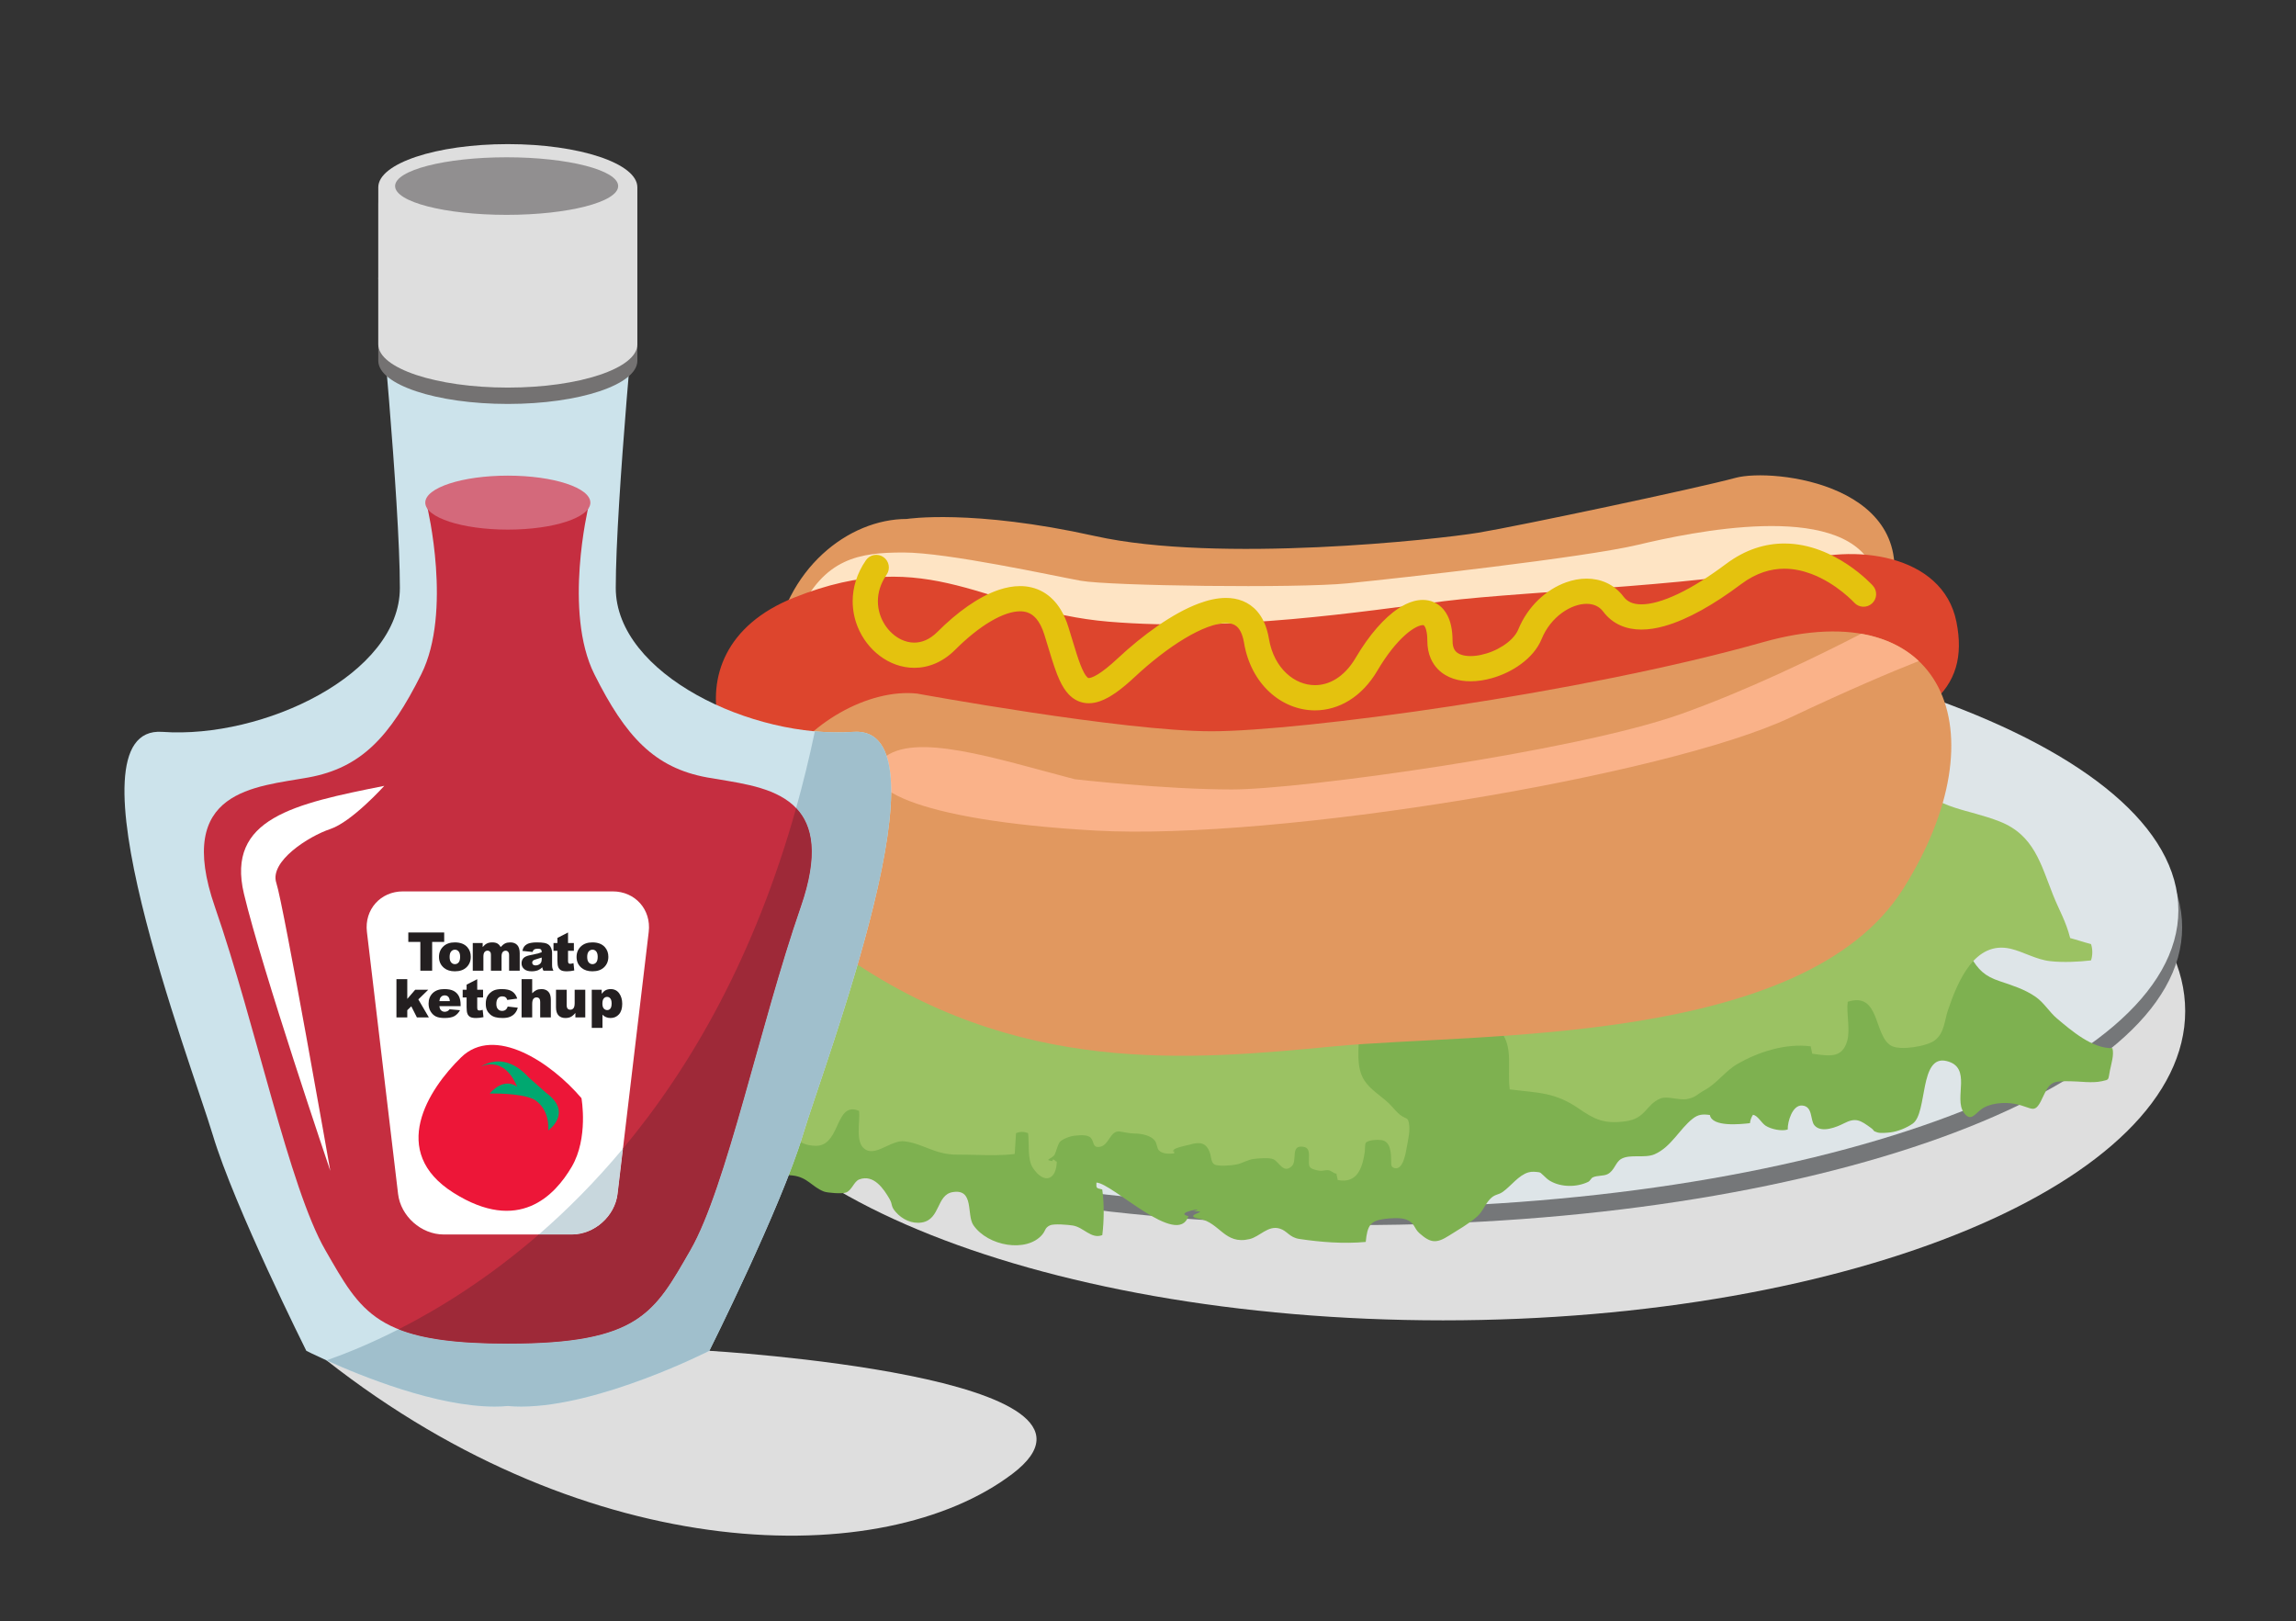 <?xml version="1.0" encoding="UTF-8"?>
<svg xmlns="http://www.w3.org/2000/svg" xmlns:xlink="http://www.w3.org/1999/xlink" width="1031.81pt" height="728.5pt" viewBox="0 0 1031.81 728.5" version="1.2">
<rect x="0" y="0" width="1031.81" height="728.5" fill="#333333" stroke="none"/>
<g id="surface1">
<path style=" stroke:none;fill-rule:nonzero;fill:rgb(87.068%,86.833%,86.891%);fill-opacity:1;" d="M 982.016 454.375 C 982.016 531.125 832.691 593.348 648.48 593.348 C 464.277 593.348 314.945 531.125 314.945 454.375 C 314.945 377.609 464.277 315.383 648.48 315.383 C 832.691 315.383 982.016 377.609 982.016 454.375 "/>
<path style=" stroke:none;fill-rule:nonzero;fill:rgb(45.859%,46.5%,47.487%);fill-opacity:1;" d="M 980.648 416.727 C 980.648 490.617 814.516 550.527 609.574 550.527 C 404.641 550.527 238.496 490.617 238.496 416.727 C 238.496 342.824 404.641 282.906 609.574 282.906 C 814.516 282.906 980.648 342.824 980.648 416.727 "/>
<path style=" stroke:none;fill-rule:nonzero;fill:rgb(86.797%,89.729%,90.971%);fill-opacity:1;" d="M 978.949 409.07 C 978.949 482.973 812.816 542.883 607.871 542.883 C 402.93 542.883 236.797 482.973 236.797 409.07 C 236.797 335.168 402.93 275.254 607.871 275.254 C 812.816 275.254 978.949 335.168 978.949 409.07 "/>
<path style=" stroke:none;fill-rule:nonzero;fill:rgb(49.429%,69.244%,31.27%);fill-opacity:1;" d="M 713.719 531.117 C 714.625 530.684 714.973 529.488 715.797 529.098 C 717.789 528.145 720.555 528.598 722.441 527.648 C 725.52 526.098 725.945 522.352 728.523 520.832 C 732.473 518.5 739.156 520.645 743.57 518.707 C 751.074 515.41 754.676 507.445 760.68 502.73 C 763.227 500.727 765.223 500.637 768.414 501.066 C 769.375 506.562 782.129 505.223 786.418 504.738 C 786.566 503.383 787.02 502.109 787.773 500.973 C 790 501.312 791.496 504.625 793.52 505.918 C 795.859 507.41 800.578 508.48 803.391 507.59 C 803.289 504.031 805.516 496.52 809.836 496.805 C 814.777 497.129 813.418 503.328 815.387 505.688 C 818.512 509.438 825.723 506.336 828.57 504.863 C 834.004 502.051 836.047 503.422 840.809 506.883 C 842.676 508.242 841.281 508.133 843.734 508.906 C 845.066 509.328 848.07 509.051 849.527 508.883 C 852.734 508.512 856.918 506.832 859.598 504.914 C 866.32 500.102 862.438 473.836 874.766 476.816 C 886.434 479.641 877.91 493.398 882.488 499.938 C 885.512 504.254 887.371 500.785 890.285 498.566 C 894.105 495.668 900.781 495.18 905.465 496.07 C 913.977 497.688 914.223 501.648 918.484 492.098 C 921.387 485.59 923.594 485.891 930.254 485.902 C 934.676 485.914 940.137 486.855 944.461 485.895 C 948.059 485.098 947.297 485.57 948.207 480.973 C 948.82 477.883 950.113 474.137 949.309 471.02 C 940.258 471.293 930.816 463.102 924.379 457.68 C 920.895 454.746 918.68 450.672 914.758 447.938 C 909.984 444.605 904.141 442.758 898.742 440.957 C 891.781 438.633 889.086 435.836 885.559 429.914 C 881.82 423.648 873.516 418.668 866.492 417.125 C 860.973 415.91 854.117 416.949 848.457 416.949 C 846.531 416.949 844.453 416.75 842.535 416.953 C 838.82 417.352 839.301 418.246 836.367 420.512 C 824.906 429.348 813.66 426.984 799.746 424.922 C 794.094 424.082 788.316 423.562 782.562 423.926 C 768.938 424.781 756.16 433.25 743.715 437.98 C 741.145 438.961 739.594 440.348 737.227 441.906 C 735.359 442.621 733.59 443.531 731.922 444.633 C 728.074 447.809 725.828 452.742 722.199 456.23 C 709.504 468.43 688.359 481.477 683.574 499.672 C 682.086 505.324 680.598 522.129 685.309 524.934 C 686.59 525.695 689.125 525.223 690.68 525.973 C 692.961 527.07 694.387 529.391 696.543 530.66 C 701.543 533.609 708.555 533.598 713.719 531.117 "/>
<path style=" stroke:none;fill-rule:nonzero;fill:rgb(49.429%,69.244%,31.27%);fill-opacity:1;" d="M 297.703 452.969 C 285.949 457.008 279.984 475.969 281.477 487.586 C 283.547 487.848 285.688 487.758 287.836 487.66 C 290.164 487.57 292.496 487.469 294.734 487.82 C 301.047 488.809 300.121 491.086 304.07 494.973 C 308.18 499.008 311.977 497.41 317.336 498.316 C 323.586 499.379 323.559 501.086 325.055 507.223 C 327.266 516.324 329.551 523.68 339.488 526.961 C 343.078 528.148 346.43 528.105 349.867 528.059 C 351.918 528.031 354.004 528.004 356.199 528.25 C 362.863 528.969 364.93 533.418 370.32 535.48 C 371.812 536.047 378.422 536.594 380.223 535.895 C 382.891 534.84 383.766 530.91 386.141 530.02 C 392.688 527.566 397.148 534.309 399.738 538.77 C 401.301 541.477 400.117 541.883 402.562 544.688 C 405.441 547.988 409.863 550.129 414.352 549.355 C 422.629 547.938 420.785 536.953 428.113 535.723 C 437.98 534.066 434.246 545.949 437.449 550.59 C 443.977 560.059 461.281 563.008 468.281 554.941 C 470.016 552.938 469.441 551.805 471.84 550.66 C 473.594 549.832 480.051 550.391 482.141 550.734 C 487.031 551.543 490.406 556.977 495.367 555.043 C 496.168 548.738 496.242 540.812 495.344 534.535 C 492.688 533.852 492.609 534.141 492.727 531.434 C 499.867 531.641 529.23 560.977 534.07 546.531 C 526.992 544.879 543.332 542.297 536.344 544.391 C 545.305 544.141 530.238 546.094 539.098 547.738 C 548.191 549.43 550.332 559.504 561.547 556.832 C 566.188 555.734 569.84 550.5 575.117 552.117 C 578.57 553.172 579.398 556.086 583.922 556.77 C 593.52 558.207 603.879 559.023 613.754 558.109 C 614.465 550.707 615.852 548.629 622.137 547.773 C 624.719 547.434 629.547 547.082 632.059 548.078 C 635.914 549.609 635.27 551.883 637.914 554.223 C 643.02 558.73 645.586 558.828 651.258 555.223 C 655 552.848 660.297 549.852 663.797 546.711 C 666.395 544.391 667.195 541.477 669.461 539.004 C 671.773 536.488 673.141 537.172 675.363 535.598 C 679.043 532.98 682.395 528.184 686.82 526.863 C 688.43 526.379 690.141 526.602 691.84 526.82 C 693.43 527.023 695.023 527.23 696.516 526.863 C 704.664 524.82 708.973 516.691 715.781 512.852 C 713.93 509.668 709.145 508.109 706.562 504.746 C 699.996 496.203 695.391 484.449 690.785 474.672 C 685.551 463.574 677.996 454.957 672.801 444.012 C 667.996 433.902 668.355 424.207 658.93 418.496 C 654.391 415.734 649.703 413.164 645.441 409.906 C 641.5 406.902 636.457 403.828 633.047 399.797 C 626.859 392.496 629.105 381.074 618.602 378.438 C 609.457 376.137 594.41 374.949 585.207 377.387 C 576.16 379.777 567.258 386.082 558.027 388.961 C 550.355 391.352 542.91 394.859 535.32 397.207 C 511.801 404.504 484.945 404.008 460.859 406.543 C 442.367 408.488 423.734 407.164 405.188 406.922 C 392.129 406.742 376.973 404.836 364.996 411.328 C 355.695 416.363 349.129 425.816 341.801 433.191 C 335.953 439.082 330.09 444.551 322.121 447.375 C 314.215 450.172 305.637 450.254 297.703 452.969 "/>
<path style=" stroke:none;fill-rule:nonzero;fill:rgb(60.771%,76.028%,38.977%);fill-opacity:1;" d="M 922.598 402.102 C 925.488 409.387 928.262 413.566 930.332 421.559 C 933.516 422.395 936.492 423.434 939.676 424.254 C 940.465 426.312 940.461 429.531 939.676 431.598 C 933.973 432.262 927.109 432.574 921.379 431.938 C 914.922 431.223 909.328 427.699 903.566 426.355 C 887.43 422.59 879.781 441.031 875.379 454.027 C 873.832 458.59 873.855 464.098 869.566 467.469 C 866.086 470.203 853.984 472.223 849.949 469.969 C 841.879 465.465 845.055 445.469 830.355 450.188 C 829.668 455.551 831.621 462.715 830.09 467.867 C 827.805 475.586 822.355 474.621 814.406 473.527 C 814.18 472.422 813.949 471.32 813.723 470.215 C 802.43 468.742 790.098 472.715 780.578 478.262 C 775.336 481.316 771.625 486.832 766.098 489.859 C 762.508 491.824 762.301 493.039 758.207 493.895 C 754.773 494.613 749.184 492.34 746.02 493.715 C 739.531 496.539 739.656 502.633 730.559 503.887 C 720.852 505.23 716.508 503 709.602 498.246 C 698.633 490.695 691.352 491.203 678.461 489.555 C 677.887 485.074 678.27 480.445 678.156 475.867 C 677.941 466.992 675.414 464.562 670.059 457.34 C 663.789 448.883 662.301 441.668 659.73 432.336 C 655.734 417.816 666.902 413.902 673.715 401.762 C 681.398 388.07 685.336 371.215 694.152 357.852 C 703.367 343.895 724.867 345.926 740.109 345.957 C 744.93 345.969 751.348 347.117 756.008 346.102 C 764.996 344.141 771.07 336.035 779.055 331.922 C 795.188 323.605 816.129 322.973 833.129 329.148 C 845.414 333.609 851.551 342.57 860.09 351.66 C 871.691 364.008 883.945 363.375 898.703 369.191 C 914.098 375.262 917.125 388.316 922.598 402.102 "/>
<path style=" stroke:none;fill-rule:nonzero;fill:rgb(60.771%,76.028%,38.977%);fill-opacity:1;" d="M 472.289 446.781 C 474.703 437.961 472.57 437.727 469.801 429.488 C 467.523 422.695 467.316 412.832 468.191 405.41 C 469.359 395.535 473.156 388.125 465.59 378.988 C 459.395 371.496 444.867 359.641 436.371 354.848 C 424.84 348.344 407.184 351 394.34 351 L 368.359 354.992 C 357.52 355 348.418 354.812 338.258 358.949 C 330.566 362.078 323.82 366.098 315.844 368.473 C 305.547 371.539 293.988 372.809 284.77 377.324 C 282.781 390.777 285.68 397.164 300.156 399.312 C 300.777 403.945 301.309 410.43 300.113 414.953 C 298.387 421.484 292.449 425.414 294.719 432.637 C 297.062 432.934 299.762 432.816 302.531 432.707 C 309.34 432.43 316.645 432.148 320.539 437.949 C 326.602 446.988 314.559 450.191 314.656 458.574 C 317.73 458.824 320.996 459.051 324.09 459.223 C 324.953 465.57 325.547 482.559 336.438 481.102 C 340.359 480.582 341.215 474.691 346.277 474.719 C 354.301 474.762 353.984 481.336 354.371 486.797 C 355.109 497.281 350.73 514.406 366.363 514.91 C 371.633 515.082 373.918 510.898 375.859 506.719 C 378.188 501.699 380.051 496.68 386.051 499.207 C 386.652 503.965 384.105 513.438 388.758 516.477 C 391.598 518.336 394.988 516.711 398.469 515.074 C 401.098 513.848 403.785 512.617 406.332 512.887 C 414.82 513.805 419.957 518.949 430.207 518.875 C 432.879 518.859 435.625 518.93 438.375 518.992 C 444.301 519.148 450.309 519.301 456.004 518.578 C 456.199 515.512 456.406 512.266 456.598 509.199 C 458.469 508.496 460.133 508.496 462.004 509.199 C 462.66 514.074 461.551 520.91 464.195 524.867 C 469.25 532.422 474.906 530.336 474.934 521.531 C 475.25 522.719 474.809 522.188 474.262 521.656 C 473.711 521.125 473.047 520.594 472.93 521.781 C 468.738 521.199 472.992 520.828 473.992 518.77 C 474.754 517.188 475.242 514.695 476.195 513.309 C 477.086 512.016 480.824 510.559 482.758 510.387 C 484.863 510.207 488.703 509.668 490.207 511.34 C 491.797 513.113 490.844 515.855 494.191 515.379 C 498.488 514.766 498.824 507.867 503.246 508.488 C 505.566 508.812 507.258 509.336 509.75 509.379 C 512.762 509.426 517.312 510.09 519.156 512.867 C 519.887 513.977 519.977 516.008 520.75 516.898 C 522.199 518.562 525.426 518.625 527.676 518.301 C 527.73 517.762 527.898 517.086 527.746 516.531 C 527.793 517.008 527.684 517.395 527.641 517.844 C 525.363 516.062 533.207 514.84 534.691 514.379 C 539.32 512.957 542.199 513.578 543.738 518.102 C 544.359 519.902 544.195 522.34 545.742 523.273 C 547.426 524.281 553.793 523.723 555.754 523.293 C 558.344 522.727 560.691 521.18 563.344 520.828 C 565.332 520.566 570.367 520.102 572.25 520.953 C 574.828 522.133 576.801 527.617 580.504 524.074 C 583.195 521.492 579.688 514.371 585.75 515.359 C 588.672 515.828 588.258 518.625 588.211 521.277 C 588.148 524.562 588.328 525.012 591.848 525.91 C 593.285 526.27 594.141 526.137 595.031 526 C 595.535 525.918 596.047 525.84 596.695 525.855 C 598.293 525.883 599.113 527.34 600.613 527.43 C 600.695 528.418 601.039 529.328 601.18 530.301 C 610.031 532 612.27 524.777 613.34 517.527 C 613.449 516.789 613.332 514.039 613.836 513.5 C 615.031 512.211 619.207 512.113 620.832 512.34 C 625.098 512.934 625.121 518.445 625.188 521.898 C 625.215 523.41 625.031 524.496 626.777 524.938 C 630.637 525.918 631.824 517.602 632.227 515.371 C 632.805 512.176 633.801 508.094 633.172 504.793 C 632.66 502.059 632.129 502.984 629.656 501.32 C 627.633 499.961 626.023 497.617 624.277 495.941 C 620.762 492.57 615.906 489.766 613.195 485.625 C 609.203 479.539 610.742 471.199 610.715 464.348 C 610.695 459.527 609.098 454.762 608.195 450.02 C 607.324 445.398 605.633 441.664 604.051 437.305 C 603.023 434.469 601.469 431.656 600.641 428.785 C 600.246 427.426 600.68 425.117 599.59 424.027 C 598.789 423.238 595.84 422.84 594.707 422.562 C 592.133 421.922 589.535 421.367 586.836 420.602 C 578.824 418.324 570.547 418.453 562.184 418.453 C 558.129 418.453 553.902 418.102 549.863 418.516 C 544.324 419.082 538.91 421.934 533.809 423.965 C 522.855 428.328 512.52 434.633 502.645 441.043 C 499.578 443.031 497.5 444.273 494.199 444.902 C 491.512 445.426 488.895 446.027 486.25 446.691 C 484.973 447.016 482.355 447.016 481.789 448.43 L 472.289 446.781 "/>
<path style=" stroke:none;fill-rule:nonzero;fill:rgb(88.19%,59.514%,37.418%);fill-opacity:1;" d="M 347.5 293.223 C 352.484 255.484 381.355 233.215 407.516 233.215 C 407.516 233.215 436.746 228.602 492.148 240.906 C 547.543 253.219 646.023 242.441 664.488 239.367 C 682.953 236.289 762.973 219.363 779.898 214.75 C 796.824 210.129 864.531 217.828 849.141 270.145 C 833.754 322.461 704.492 356.312 622.938 359.391 C 541.391 362.473 336.727 374.777 347.5 293.223 "/>
<path style=" stroke:none;fill-rule:nonzero;fill:rgb(99.261%,89.291%,76.677%);fill-opacity:1;" d="M 358.742 275.984 C 370.285 250.594 386.441 248.285 406.059 248.285 C 425.676 248.285 472.992 258.672 485.688 260.98 C 498.379 263.289 582.625 264.441 605.703 262.137 C 628.785 259.828 711.875 250.594 736.109 244.824 C 760.344 239.055 826.125 225.207 841.125 254.055 C 841.125 254.055 740.727 322.145 626.477 324.453 C 512.23 326.758 388.449 304.902 367.977 299.062 C 347.504 293.227 358.742 275.984 358.742 275.984 "/>
<path style=" stroke:none;fill-rule:nonzero;fill:rgb(86.546%,27.216%,17.706%);fill-opacity:1;" d="M 367.504 368.625 C 325.145 362.852 295.184 293.223 356.738 268.605 C 418.281 243.98 442.906 274.758 498.301 279.379 C 553.695 283.992 612.172 274.758 649.102 270.145 C 686.027 265.531 779.898 262.453 806.062 253.219 C 832.215 243.98 873.055 248.668 879.207 279.441 C 885.359 310.219 866.516 326.758 809.137 337.848 C 728.551 353.426 612.172 367.09 541.391 362.473 C 505.98 360.164 470.969 362.852 440.57 365.543 C 410.188 368.238 384.422 370.93 367.504 368.625 "/>
<path style=" stroke:none;fill-rule:nonzero;fill:rgb(88.19%,59.514%,37.418%);fill-opacity:1;" d="M 412.133 311.688 C 369.043 307.07 299.797 373.238 378.277 428.641 C 456.758 484.035 535.23 476.336 599.859 470.184 C 664.488 464.031 810.676 470.184 855.293 399.402 C 899.922 328.621 873.766 265.531 792.211 288.609 C 710.656 311.688 584.473 328.621 544.465 328.621 C 504.453 328.621 412.133 311.688 412.133 311.688 "/>
<path style=" stroke:none;fill-rule:nonzero;fill:rgb(97.81%,69.884%,53.584%);fill-opacity:1;" d="M 553.695 354.777 C 522.918 354.777 482.914 350.16 482.914 350.16 C 447.523 340.926 410.594 328.621 396.742 340.926 C 382.891 353.238 410.594 368.625 492.148 373.238 C 573.707 377.855 749.121 348.625 804.516 322.461 C 831.137 309.887 849.941 301.938 862.289 297.07 C 855.77 290.91 847.109 286.648 836.414 284.805 C 816.906 294.859 785.188 310.309 755.273 320.922 C 707.578 337.848 584.473 354.777 553.695 354.777 "/>
<path style=" stroke:none;fill-rule:nonzero;fill:rgb(89.143%,75.938%,5.499%);fill-opacity:1;" d="M 389.121 251.797 C 385.043 257.707 383.176 264.129 383.188 270.203 C 383.188 274.238 383.992 278.117 385.41 281.645 C 387.543 286.941 391.039 291.484 395.43 294.777 C 399.812 298.059 405.164 300.113 410.879 300.113 C 414.051 300.117 417.309 299.469 420.434 298.113 C 423.562 296.758 426.551 294.707 429.27 291.984 C 434.602 286.648 440.133 282.203 445.25 279.199 C 447.809 277.695 450.258 276.551 452.488 275.805 C 454.723 275.059 456.727 274.711 458.418 274.715 C 459.672 274.715 460.754 274.895 461.727 275.227 C 463.176 275.738 464.438 276.559 465.738 278.082 C 467.027 279.605 468.297 281.895 469.32 285.172 C 470.527 289.035 471.59 292.664 472.637 295.996 C 473.426 298.5 474.199 300.832 475.047 302.996 C 475.684 304.617 476.355 306.145 477.133 307.582 C 478.301 309.727 479.688 311.73 481.719 313.363 C 482.73 314.172 483.91 314.863 485.211 315.328 C 486.508 315.797 487.91 316.031 489.289 316.031 C 491.023 316.027 492.715 315.68 494.348 315.105 C 496.805 314.238 499.18 312.879 501.738 311.066 C 504.297 309.246 507.027 306.953 510.07 304.109 C 517.016 297.625 524.875 291.438 532.27 286.992 C 535.961 284.766 539.539 282.98 542.754 281.793 C 545.965 280.594 548.809 280.023 550.953 280.031 C 552.168 280.031 553.152 280.199 553.941 280.477 C 554.539 280.684 555.035 280.945 555.496 281.293 C 556.188 281.816 556.844 282.539 557.484 283.746 C 558.117 284.945 558.699 286.641 559.074 288.91 C 560.586 298.004 564.703 305.582 570.402 310.887 C 576.082 316.195 583.375 319.234 590.941 319.23 C 596.184 319.234 601.523 317.758 606.363 314.746 C 611.211 311.742 615.539 307.246 619.012 301.344 C 623.168 294.262 627.539 288.883 631.359 285.469 C 633.262 283.762 635.023 282.551 636.449 281.836 C 637.156 281.477 637.781 281.238 638.281 281.102 C 638.781 280.961 639.156 280.922 639.395 280.922 C 639.738 280.93 639.789 280.977 639.832 280.996 C 639.867 281.016 639.926 281.043 640.066 281.211 C 640.27 281.457 640.637 282.062 640.93 283.191 C 641.227 284.312 641.441 285.918 641.438 287.977 C 641.438 290.855 641.941 293.559 642.996 295.969 C 643.781 297.77 644.879 299.387 646.191 300.73 C 648.164 302.754 650.582 304.133 653.082 304.973 C 655.594 305.816 658.211 306.16 660.848 306.16 C 664.016 306.16 667.223 305.66 670.367 304.781 C 675.074 303.457 679.645 301.285 683.594 298.363 C 685.566 296.902 687.387 295.25 688.961 293.383 C 690.539 291.52 691.875 289.434 692.82 287.121 C 694.832 282.176 698.156 278.164 701.891 275.441 C 703.754 274.078 705.715 273.043 707.617 272.363 C 709.523 271.68 711.363 271.355 713.008 271.355 C 714.645 271.359 716.066 271.668 717.285 272.234 C 718.508 272.809 719.555 273.625 720.512 274.891 C 722.535 277.602 725.188 279.711 728.156 281.027 C 731.129 282.355 734.355 282.918 737.645 282.918 C 740.984 282.914 744.418 282.352 747.953 281.363 C 753.254 279.883 758.797 277.441 764.566 274.25 C 770.332 271.059 776.316 267.102 782.406 262.535 C 785.902 259.914 789.27 258.191 792.5 257.105 C 795.734 256.023 798.848 255.574 801.871 255.57 C 806.098 255.57 810.168 256.469 813.938 257.883 C 819.594 259.992 824.531 263.273 827.984 266.023 C 829.711 267.398 831.07 268.633 831.977 269.504 C 832.434 269.941 832.773 270.285 832.988 270.508 C 833.098 270.621 833.176 270.703 833.223 270.754 L 833.266 270.801 L 833.27 270.805 L 835.629 268.656 L 833.262 270.797 L 833.27 270.805 L 835.629 268.656 L 833.262 270.797 C 835.363 273.117 838.945 273.297 841.266 271.195 C 843.586 269.098 843.766 265.516 841.664 263.195 C 841.453 262.969 837.316 258.402 830.367 253.742 C 826.891 251.418 822.703 249.066 817.91 247.27 C 813.121 245.477 807.707 244.242 801.871 244.242 C 797.703 244.238 793.328 244.879 788.898 246.363 C 784.469 247.848 780 250.176 775.609 253.469 C 767.945 259.219 760.574 263.84 754.016 266.945 C 750.738 268.504 747.668 269.68 744.902 270.453 C 742.141 271.227 739.684 271.586 737.645 271.586 C 735.625 271.586 734.035 271.246 732.777 270.684 C 731.52 270.109 730.527 269.34 729.578 268.094 C 727.547 265.379 724.941 263.293 722.066 261.961 C 719.195 260.625 716.09 260.023 713.008 260.027 C 709.898 260.027 706.797 260.625 703.801 261.695 C 699.309 263.305 695.035 265.984 691.324 269.555 C 687.613 273.125 684.461 277.609 682.324 282.844 C 681.77 284.219 680.75 285.719 679.301 287.16 C 677.137 289.332 674.031 291.332 670.691 292.703 C 667.352 294.086 663.785 294.84 660.848 294.832 C 659.402 294.832 658.113 294.656 657.082 294.352 C 656.305 294.129 655.672 293.836 655.164 293.512 C 654.406 293.02 653.922 292.496 653.508 291.703 C 653.105 290.91 652.773 289.758 652.77 287.977 C 652.766 285.48 652.551 283.199 652.078 281.094 C 651.723 279.516 651.223 278.035 650.523 276.652 C 650.004 275.617 649.367 274.645 648.605 273.762 C 647.465 272.438 646.02 271.336 644.41 270.629 C 642.801 269.91 641.066 269.59 639.395 269.594 C 637.977 269.594 636.594 269.812 635.258 270.18 C 632.914 270.836 630.684 271.941 628.48 273.387 C 625.184 275.566 621.93 278.535 618.703 282.246 C 615.477 285.961 612.289 290.422 609.242 295.598 C 606.57 300.137 603.504 303.184 600.391 305.117 C 597.27 307.047 594.086 307.895 590.941 307.898 C 586.418 307.895 581.898 306.105 578.129 302.598 C 574.371 299.094 571.395 293.879 570.25 287.047 C 569.777 284.199 569.023 281.625 567.938 279.328 C 567.125 277.602 566.121 276.035 564.922 274.668 C 563.129 272.609 560.887 271.043 558.473 270.078 C 556.055 269.102 553.5 268.699 550.953 268.699 C 546.938 268.707 542.902 269.66 538.816 271.168 C 532.691 273.441 526.41 277.023 520.203 281.316 C 514.008 285.613 507.91 290.629 502.34 295.828 C 498.625 299.301 495.594 301.68 493.332 303.055 C 492.207 303.742 491.277 304.176 490.594 304.418 C 489.91 304.656 489.488 304.699 489.289 304.699 C 489.094 304.695 489.086 304.68 489.023 304.656 C 488.973 304.633 488.867 304.582 488.664 304.402 C 488.316 304.098 487.711 303.352 487.062 302.121 C 486.074 300.289 485.004 297.461 483.887 293.984 C 482.766 290.504 481.566 286.363 480.137 281.793 C 479.227 278.875 478.086 276.273 476.691 273.98 C 474.613 270.547 471.898 267.801 468.707 265.996 C 465.52 264.188 461.949 263.375 458.418 263.383 C 455.227 263.387 452.043 264.008 448.895 265.059 C 444.172 266.645 439.492 269.195 434.859 272.422 C 430.23 275.652 425.66 279.574 421.262 283.973 C 419.445 285.785 417.652 286.969 415.93 287.715 C 414.203 288.461 412.535 288.781 410.879 288.785 C 408.895 288.785 406.914 288.312 405 287.398 C 402.137 286.035 399.465 283.645 397.562 280.621 C 395.652 277.598 394.516 273.992 394.516 270.203 C 394.527 266.395 395.621 262.359 398.457 258.215 C 400.23 255.637 399.578 252.109 397 250.336 C 394.422 248.562 390.895 249.219 389.121 251.797 "/>
<path style=" stroke:none;fill-rule:nonzero;fill:rgb(87.068%,86.833%,86.891%);fill-opacity:1;" d="M 146.75 611.332 C 265.137 704.258 397.047 706.262 455.004 662.293 C 512.969 618.32 318.766 607.035 318.766 607.035 L 146.75 611.332 "/>
<path style=" stroke:none;fill-rule:nonzero;fill:rgb(79.89%,88.887%,92.087%);fill-opacity:1;" d="M 383.449 328.891 C 338.176 332.121 276.719 303.016 276.719 264.199 C 276.719 225.391 286.426 125.129 286.426 125.129 C 286.426 114.406 260.371 105.719 228.215 105.719 C 196.062 105.719 170 114.406 170 125.129 C 170 125.129 179.703 225.391 179.703 264.199 C 179.703 303.016 118.25 332.121 72.973 328.891 C 27.691 325.652 85.906 477.668 95.613 510.008 C 105.316 542.352 137.656 607.035 137.656 607.035 C 137.656 607.035 192.637 635.078 228.215 631.84 C 263.785 635.078 318.766 607.035 318.766 607.035 C 318.766 607.035 351.109 542.352 360.812 510.008 C 370.516 477.668 428.734 325.652 383.449 328.891 "/>
<path style=" stroke:none;fill-rule:nonzero;fill:rgb(77.116%,18.202%,25.117%);fill-opacity:1;" d="M 264.426 227.809 C 264.426 227.809 253.102 274.98 267.113 303.016 C 281.137 331.039 294.078 345.055 317.785 349.371 C 341.504 353.688 378.172 354.758 359.832 407.586 C 341.504 460.406 326.41 533.727 310.238 561.758 C 294.07 589.785 287.496 603.805 228.215 603.805 C 168.93 603.805 162.355 589.785 146.184 561.758 C 130.012 533.727 114.922 460.406 96.59 407.586 C 78.262 354.758 114.922 353.688 138.637 349.371 C 162.355 345.055 175.297 331.039 189.309 303.016 C 203.332 274.98 192 227.809 192 227.809 L 264.426 227.809 "/>
<path style=" stroke:none;fill-rule:nonzero;fill:rgb(100%,100%,100%);fill-opacity:1;" d="M 172.699 353.148 C 132.27 361.227 101.543 367.699 109.629 401.66 C 117.715 435.621 148.441 526.18 148.441 526.18 C 148.441 526.18 127.418 406.508 124.184 396.809 C 120.949 387.105 138.738 375.781 148.441 372.551 C 158.145 369.316 172.699 353.148 172.699 353.148 "/>
<path style=" stroke:none;fill-rule:nonzero;fill:rgb(83.026%,41.386%,48.117%);fill-opacity:1;" d="M 265.309 225.879 C 265.309 232.582 248.699 238.004 228.215 238.004 C 207.727 238.004 191.117 232.582 191.117 225.879 C 191.117 219.172 207.727 213.746 228.215 213.746 C 248.699 213.746 265.309 219.172 265.309 225.879 "/>
<path style=" stroke:none;fill-rule:nonzero;fill:rgb(45.576%,44.586%,44.832%);fill-opacity:1;" d="M 286.426 162.117 C 286.426 172.844 260.367 181.527 228.215 181.527 C 196.062 181.527 170 172.844 170 162.117 L 170 91.516 C 170 80.793 196.062 72.109 228.215 72.109 C 260.367 72.109 286.426 80.793 286.426 91.516 L 286.426 162.117 "/>
<path style=" stroke:none;fill-rule:nonzero;fill:rgb(87.068%,86.833%,86.891%);fill-opacity:1;" d="M 286.426 154.773 C 286.426 165.496 260.367 174.18 228.215 174.18 C 196.062 174.18 170 165.496 170 154.773 L 170 84.168 C 170 73.449 196.062 64.762 228.215 64.762 C 260.367 64.762 286.426 73.449 286.426 84.168 L 286.426 154.773 "/>
<path style=" stroke:none;fill-rule:nonzero;fill:rgb(100%,100%,100%);fill-opacity:1;" d="M 277.531 536.551 C 276.332 546.559 267.113 554.762 257.031 554.762 L 199.398 554.762 C 189.309 554.762 180.09 546.559 178.895 536.551 L 164.891 418.785 C 163.695 408.773 170.973 400.582 181.062 400.582 L 275.363 400.582 C 285.453 400.582 292.73 408.773 291.531 418.785 L 277.531 536.551 "/>
<path style=" stroke:none;fill-rule:nonzero;fill:rgb(92.862%,8.792%,22.244%);fill-opacity:1;" d="M 261.305 493.492 C 247.43 477.215 222.195 460.629 207.277 475.117 C 192.355 489.617 174.52 517.57 203.828 536.039 C 233.133 554.512 249.301 537.305 256.914 524.363 C 264.535 511.43 261.305 493.492 261.305 493.492 "/>
<path style=" stroke:none;fill-rule:nonzero;fill:rgb(0%,65.645%,43.793%);fill-opacity:1;" d="M 237.629 484.211 C 232.551 478.574 224.832 473.914 215.652 479.539 C 215.652 479.539 226.145 473.426 232.406 488.375 C 232.406 488.375 226.918 483.645 220.031 491.43 C 220.031 491.43 233.379 491.023 239.711 493.938 C 239.711 493.938 246.938 497.285 246.383 507.984 C 246.383 507.984 257.719 500.066 245.414 491.098 L 237.629 484.211 "/>
<path style=" stroke:none;fill-rule:nonzero;fill:rgb(56.865%,56.079%,56.274%);fill-opacity:1;" d="M 277.801 83.617 C 277.801 90.766 255.359 96.555 227.68 96.555 C 199.992 96.555 177.551 90.766 177.551 83.617 C 177.551 76.477 199.992 70.684 227.68 70.684 C 255.359 70.684 277.801 76.477 277.801 83.617 "/>
<path style=" stroke:none;fill-rule:nonzero;fill:rgb(69.601%,50.549%,33.26%);fill-opacity:1;" d="M 385.395 433.492 C 393.484 405.664 400.359 376.52 400.484 356.07 C 400.359 376.52 393.484 405.664 385.395 433.492 M 376.43 329.137 C 373.074 329.137 369.648 328.973 366.195 328.66 C 366.199 328.648 366.199 328.648 366.199 328.648 C 369.703 328.965 373.172 329.129 376.574 329.129 C 378.902 329.129 381.195 329.051 383.449 328.891 C 381.152 329.055 378.801 329.137 376.43 329.137 "/>
<path style=" stroke:none;fill-rule:nonzero;fill:rgb(62.512%,74.962%,79.724%);fill-opacity:1;" d="M 234.203 632.098 C 232.156 632.098 230.156 632.016 228.215 631.84 C 226.273 632.016 224.281 632.098 222.234 632.098 C 196.145 632.098 162.605 618.504 146.75 611.332 C 155.766 608.164 166.809 603.645 179.129 597.379 C 189.914 601.664 205.035 603.805 228.215 603.805 C 287.496 603.805 294.07 589.785 310.238 561.758 C 326.41 533.727 341.504 460.406 359.832 407.586 C 367.938 384.242 365.297 371.004 357.781 363.125 C 360.867 352.105 363.688 340.613 366.199 328.648 C 369.648 328.973 373.074 329.137 376.43 329.137 C 378.801 329.137 381.152 329.055 383.449 328.891 C 383.926 328.855 384.391 328.84 384.848 328.84 C 396.176 328.84 400.473 339.363 400.484 355.422 C 400.484 355.637 400.484 355.855 400.484 356.07 C 400.359 376.52 393.484 405.664 385.395 433.492 C 375.844 466.34 364.613 497.348 360.812 510.008 C 360.5 511.047 360.168 512.113 359.812 513.215 C 358.348 517.742 356.516 522.781 354.453 528.105 C 341.367 561.832 318.766 607.035 318.766 607.035 C 318.766 607.035 269.625 632.102 234.203 632.098 "/>
<path style=" stroke:none;fill-rule:nonzero;fill:rgb(61.971%,16.19%,21.986%);fill-opacity:1;" d="M 228.215 603.805 C 205.035 603.805 189.914 601.664 179.129 597.379 C 198.012 587.77 219.895 574.059 242.145 554.762 L 257.031 554.762 C 267.113 554.762 276.332 546.559 277.531 536.551 L 279.953 516.16 C 310.711 479.293 339.156 429.648 357.781 363.125 C 365.297 371.004 367.938 384.242 359.832 407.586 C 341.504 460.406 326.41 533.727 310.238 561.758 C 294.07 589.785 287.496 603.805 228.215 603.805 "/>
<path style=" stroke:none;fill-rule:nonzero;fill:rgb(78.258%,84.029%,86.455%);fill-opacity:1;" d="M 257.031 554.762 L 242.145 554.762 C 254.797 543.785 267.562 531.012 279.953 516.16 L 277.531 536.551 C 276.332 546.559 267.113 554.762 257.031 554.762 "/>
<path style=" stroke:none;fill-rule:nonzero;fill:rgb(13.73%,12.16%,12.549%);fill-opacity:1;" d="M 183.492 419.047 L 199.617 419.047 L 199.617 423.285 L 194.207 423.285 L 194.207 436.215 L 188.902 436.215 L 188.902 423.285 L 183.492 423.285 L 183.492 419.047 "/>
<path style=" stroke:none;fill-rule:nonzero;fill:rgb(13.73%,12.16%,12.549%);fill-opacity:1;" d="M 202.059 430.02 C 202.059 431.129 202.281 431.949 202.73 432.48 C 203.18 433.012 203.742 433.277 204.422 433.277 C 205.109 433.277 205.676 433.016 206.113 432.492 C 206.555 431.969 206.777 431.129 206.777 429.973 C 206.777 428.895 206.555 428.094 206.109 427.566 C 205.664 427.039 205.113 426.777 204.457 426.777 C 203.762 426.777 203.188 427.043 202.734 427.578 C 202.285 428.113 202.059 428.926 202.059 430.02 Z M 197.277 430.031 C 197.277 428.137 197.918 426.57 199.199 425.344 C 200.48 424.113 202.211 423.496 204.387 423.496 C 206.879 423.496 208.762 424.219 210.031 425.664 C 211.055 426.828 211.566 428.262 211.566 429.961 C 211.566 431.875 210.93 433.441 209.664 434.664 C 208.395 435.887 206.641 436.496 204.398 436.496 C 202.398 436.496 200.785 435.988 199.551 434.973 C 198.035 433.719 197.277 432.07 197.277 430.031 "/>
<path style=" stroke:none;fill-rule:nonzero;fill:rgb(13.73%,12.16%,12.549%);fill-opacity:1;" d="M 212.457 423.777 L 216.906 423.777 L 216.906 425.594 C 217.547 424.836 218.195 424.297 218.848 423.977 C 219.5 423.656 220.289 423.496 221.211 423.496 C 222.203 423.496 222.992 423.672 223.57 424.023 C 224.148 424.375 224.621 424.898 224.988 425.594 C 225.738 424.781 226.418 424.23 227.035 423.938 C 227.652 423.645 228.41 423.496 229.316 423.496 C 230.648 423.496 231.688 423.895 232.438 424.684 C 233.188 425.477 233.559 426.719 233.559 428.402 L 233.559 436.215 L 228.781 436.215 L 228.781 429.129 C 228.781 428.566 228.672 428.148 228.457 427.879 C 228.137 427.449 227.738 427.234 227.266 427.234 C 226.707 427.234 226.254 427.438 225.91 427.844 C 225.57 428.25 225.398 428.898 225.398 429.797 L 225.398 436.215 L 220.621 436.215 L 220.621 429.363 C 220.621 428.816 220.586 428.445 220.527 428.254 C 220.422 427.938 220.246 427.688 219.996 427.496 C 219.746 427.305 219.453 427.211 219.117 427.211 C 218.566 427.211 218.117 427.418 217.762 427.832 C 217.41 428.242 217.234 428.922 217.234 429.867 L 217.234 436.215 L 212.457 436.215 L 212.457 423.777 "/>
<path style=" stroke:none;fill-rule:nonzero;fill:rgb(13.73%,12.16%,12.549%);fill-opacity:1;" d="M 243.445 430.312 C 242.789 430.547 242.105 430.754 241.395 430.934 C 240.43 431.191 239.816 431.445 239.559 431.695 C 239.293 431.953 239.16 432.246 239.16 432.574 C 239.16 432.949 239.289 433.254 239.551 433.492 C 239.812 433.73 240.199 433.848 240.703 433.848 C 241.238 433.848 241.73 433.719 242.188 433.465 C 242.645 433.207 242.969 432.891 243.156 432.52 C 243.352 432.148 243.445 431.668 243.445 431.074 Z M 239.312 427.805 L 234.758 427.328 C 234.93 426.531 235.176 425.902 235.5 425.445 C 235.824 424.992 236.289 424.594 236.898 424.258 C 237.336 424.016 237.938 423.828 238.703 423.695 C 239.469 423.562 240.297 423.496 241.188 423.496 C 242.613 423.496 243.762 423.578 244.629 423.738 C 245.496 423.898 246.219 424.23 246.793 424.738 C 247.199 425.09 247.52 425.59 247.754 426.23 C 247.988 426.875 248.105 427.492 248.105 428.078 L 248.105 433.57 C 248.105 434.152 248.145 434.613 248.219 434.945 C 248.293 435.277 248.453 435.699 248.703 436.215 L 244.23 436.215 C 244.051 435.895 243.934 435.652 243.879 435.484 C 243.824 435.316 243.77 435.051 243.715 434.691 C 243.09 435.293 242.469 435.723 241.852 435.98 C 241.008 436.324 240.031 436.496 238.914 436.496 C 237.43 436.496 236.305 436.152 235.535 435.465 C 234.766 434.777 234.383 433.93 234.383 432.926 C 234.383 431.98 234.66 431.203 235.211 430.594 C 235.766 429.984 236.789 429.531 238.281 429.234 C 240.07 428.875 241.23 428.625 241.758 428.48 C 242.289 428.336 242.852 428.145 243.445 427.914 C 243.445 427.328 243.324 426.918 243.082 426.684 C 242.84 426.449 242.414 426.332 241.805 426.332 C 241.027 426.332 240.441 426.457 240.051 426.707 C 239.746 426.902 239.5 427.27 239.312 427.805 "/>
<path style=" stroke:none;fill-rule:nonzero;fill:rgb(13.73%,12.16%,12.549%);fill-opacity:1;" d="M 255.273 419.047 L 255.273 423.777 L 257.898 423.777 L 257.898 427.27 L 255.273 427.27 L 255.273 431.676 C 255.273 432.203 255.324 432.555 255.426 432.727 C 255.582 432.992 255.855 433.125 256.246 433.125 C 256.598 433.125 257.09 433.023 257.723 432.82 L 258.074 436.109 C 256.895 436.367 255.793 436.496 254.77 436.496 C 253.586 436.496 252.711 436.344 252.148 436.039 C 251.586 435.734 251.168 435.273 250.898 434.652 C 250.633 434.035 250.496 433.031 250.496 431.641 L 250.496 427.27 L 248.738 427.27 L 248.738 423.777 L 250.496 423.777 L 250.496 421.496 L 255.273 419.047 "/>
<path style=" stroke:none;fill-rule:nonzero;fill:rgb(13.73%,12.16%,12.549%);fill-opacity:1;" d="M 263.883 430.02 C 263.883 431.129 264.105 431.949 264.555 432.48 C 265.004 433.012 265.57 433.277 266.25 433.277 C 266.934 433.277 267.5 433.016 267.941 432.492 C 268.383 431.969 268.602 431.129 268.602 429.973 C 268.602 428.895 268.379 428.094 267.934 427.566 C 267.488 427.039 266.938 426.777 266.285 426.777 C 265.59 426.777 265.016 427.043 264.562 427.578 C 264.109 428.113 263.883 428.926 263.883 430.02 Z M 259.105 430.031 C 259.105 428.137 259.746 426.57 261.023 425.344 C 262.305 424.113 264.035 423.496 266.215 423.496 C 268.703 423.496 270.586 424.219 271.859 425.664 C 272.879 426.828 273.391 428.262 273.391 429.961 C 273.391 431.875 272.758 433.441 271.488 434.664 C 270.219 435.887 268.465 436.496 266.223 436.496 C 264.227 436.496 262.609 435.988 261.375 434.973 C 259.863 433.719 259.105 432.07 259.105 430.031 "/>
<path style=" stroke:none;fill-rule:nonzero;fill:rgb(13.73%,12.16%,12.549%);fill-opacity:1;" d="M 178.16 440.031 L 183.031 440.031 L 183.031 448.895 L 186.594 444.766 L 192.461 444.766 L 187.996 449.121 L 192.719 457.203 L 187.348 457.203 L 184.828 452.215 L 183.031 453.969 L 183.031 457.203 L 178.16 457.203 L 178.16 440.031 "/>
<path style=" stroke:none;fill-rule:nonzero;fill:rgb(13.73%,12.16%,12.549%);fill-opacity:1;" d="M 202.156 449.883 C 202.062 448.961 201.816 448.301 201.414 447.902 C 201.012 447.504 200.48 447.305 199.824 447.305 C 199.07 447.305 198.465 447.605 198.012 448.207 C 197.723 448.582 197.539 449.141 197.461 449.883 Z M 207.004 452.164 L 197.449 452.164 C 197.535 452.93 197.742 453.5 198.07 453.875 C 198.531 454.414 199.133 454.684 199.871 454.684 C 200.34 454.684 200.785 454.566 201.207 454.332 C 201.465 454.184 201.742 453.922 202.039 453.547 L 206.734 453.98 C 206.016 455.23 205.148 456.125 204.137 456.668 C 203.121 457.211 201.664 457.48 199.77 457.48 C 198.121 457.48 196.824 457.25 195.879 456.785 C 194.934 456.32 194.152 455.582 193.531 454.57 C 192.91 453.562 192.602 452.371 192.602 451.004 C 192.602 449.062 193.223 447.488 194.469 446.285 C 195.715 445.086 197.434 444.484 199.629 444.484 C 201.406 444.484 202.812 444.754 203.844 445.293 C 204.875 445.828 205.656 446.609 206.195 447.633 C 206.734 448.656 207.004 449.988 207.004 451.625 L 207.004 452.164 "/>
<path style=" stroke:none;fill-rule:nonzero;fill:rgb(13.73%,12.16%,12.549%);fill-opacity:1;" d="M 214.465 440.031 L 214.465 444.766 L 217.09 444.766 L 217.09 448.254 L 214.465 448.254 L 214.465 452.66 C 214.465 453.191 214.516 453.539 214.617 453.711 C 214.773 453.977 215.047 454.109 215.438 454.109 C 215.789 454.109 216.281 454.008 216.914 453.805 L 217.266 457.094 C 216.086 457.352 214.984 457.48 213.961 457.48 C 212.773 457.48 211.902 457.328 211.34 457.023 C 210.777 456.723 210.359 456.258 210.094 455.641 C 209.82 455.02 209.688 454.016 209.688 452.629 L 209.688 448.254 L 207.93 448.254 L 207.93 444.766 L 209.688 444.766 L 209.688 442.48 L 214.465 440.031 "/>
<path style=" stroke:none;fill-rule:nonzero;fill:rgb(13.73%,12.16%,12.549%);fill-opacity:1;" d="M 228.156 452.328 L 232.688 452.844 C 232.438 453.789 232.027 454.605 231.457 455.297 C 230.887 455.988 230.16 456.527 229.273 456.91 C 228.387 457.289 227.262 457.48 225.895 457.48 C 224.574 457.48 223.477 457.359 222.598 457.113 C 221.719 456.867 220.965 456.469 220.332 455.918 C 219.699 455.371 219.203 454.727 218.844 453.984 C 218.484 453.242 218.305 452.258 218.305 451.035 C 218.305 449.754 218.523 448.691 218.961 447.84 C 219.281 447.215 219.719 446.656 220.273 446.16 C 220.828 445.668 221.398 445.297 221.984 445.055 C 222.914 444.672 224.102 444.484 225.555 444.484 C 227.586 444.484 229.133 444.844 230.199 445.57 C 231.266 446.297 232.012 447.359 232.441 448.758 L 227.957 449.355 C 227.816 448.824 227.559 448.422 227.188 448.156 C 226.82 447.883 226.32 447.75 225.695 447.75 C 224.906 447.75 224.27 448.031 223.781 448.598 C 223.293 449.164 223.051 450.02 223.051 451.164 C 223.051 452.184 223.293 452.961 223.777 453.488 C 224.258 454.02 224.875 454.285 225.625 454.285 C 226.25 454.285 226.777 454.125 227.199 453.805 C 227.625 453.484 227.945 452.992 228.156 452.328 "/>
<path style=" stroke:none;fill-rule:nonzero;fill:rgb(13.73%,12.16%,12.549%);fill-opacity:1;" d="M 234.398 440.031 L 239.164 440.031 L 239.164 446.355 C 239.812 445.684 240.453 445.207 241.094 444.918 C 241.734 444.629 242.492 444.484 243.367 444.484 C 244.664 444.484 245.684 444.879 246.43 445.668 C 247.176 446.453 247.547 447.664 247.547 449.297 L 247.547 457.203 L 242.758 457.203 L 242.758 450.363 C 242.758 449.582 242.613 449.027 242.324 448.703 C 242.035 448.379 241.629 448.219 241.109 448.219 C 240.531 448.219 240.062 448.438 239.703 448.875 C 239.344 449.312 239.164 450.098 239.164 451.227 L 239.164 457.203 L 234.398 457.203 L 234.398 440.031 "/>
<path style=" stroke:none;fill-rule:nonzero;fill:rgb(13.73%,12.16%,12.549%);fill-opacity:1;" d="M 263.02 457.203 L 258.57 457.203 L 258.57 455.188 C 257.906 456.016 257.234 456.605 256.562 456.953 C 255.887 457.305 255.055 457.48 254.07 457.48 C 252.762 457.48 251.73 457.09 250.984 456.305 C 250.242 455.52 249.867 454.312 249.867 452.68 L 249.867 444.766 L 254.656 444.766 L 254.656 451.602 C 254.656 452.383 254.801 452.938 255.09 453.266 C 255.379 453.594 255.785 453.758 256.309 453.758 C 256.879 453.758 257.344 453.539 257.707 453.102 C 258.07 452.664 258.254 451.879 258.254 450.75 L 258.254 444.766 L 263.02 444.766 L 263.02 457.203 "/>
<path style=" stroke:none;fill-rule:nonzero;fill:rgb(13.73%,12.16%,12.549%);fill-opacity:1;" d="M 270.715 451.016 C 270.715 452 270.922 452.73 271.332 453.207 C 271.746 453.684 272.27 453.922 272.902 453.922 C 273.457 453.922 273.922 453.695 274.297 453.238 C 274.672 452.781 274.859 452.004 274.859 450.914 C 274.859 449.906 274.664 449.164 274.273 448.691 C 273.883 448.219 273.406 447.984 272.844 447.984 C 272.234 447.984 271.727 448.223 271.32 448.699 C 270.918 449.176 270.715 449.949 270.715 451.016 Z M 265.934 461.934 L 265.934 444.766 L 270.398 444.766 L 270.398 446.602 C 271.012 445.828 271.578 445.305 272.094 445.035 C 272.789 444.668 273.559 444.484 274.402 444.484 C 276.066 444.484 277.352 445.121 278.262 446.391 C 279.172 447.664 279.625 449.238 279.625 451.113 C 279.625 453.18 279.129 454.758 278.137 455.848 C 277.145 456.938 275.895 457.48 274.379 457.48 C 273.645 457.48 272.977 457.355 272.371 457.105 C 271.766 456.859 271.223 456.488 270.75 455.996 L 270.75 461.934 L 265.934 461.934 "/>
</g>
</svg>
